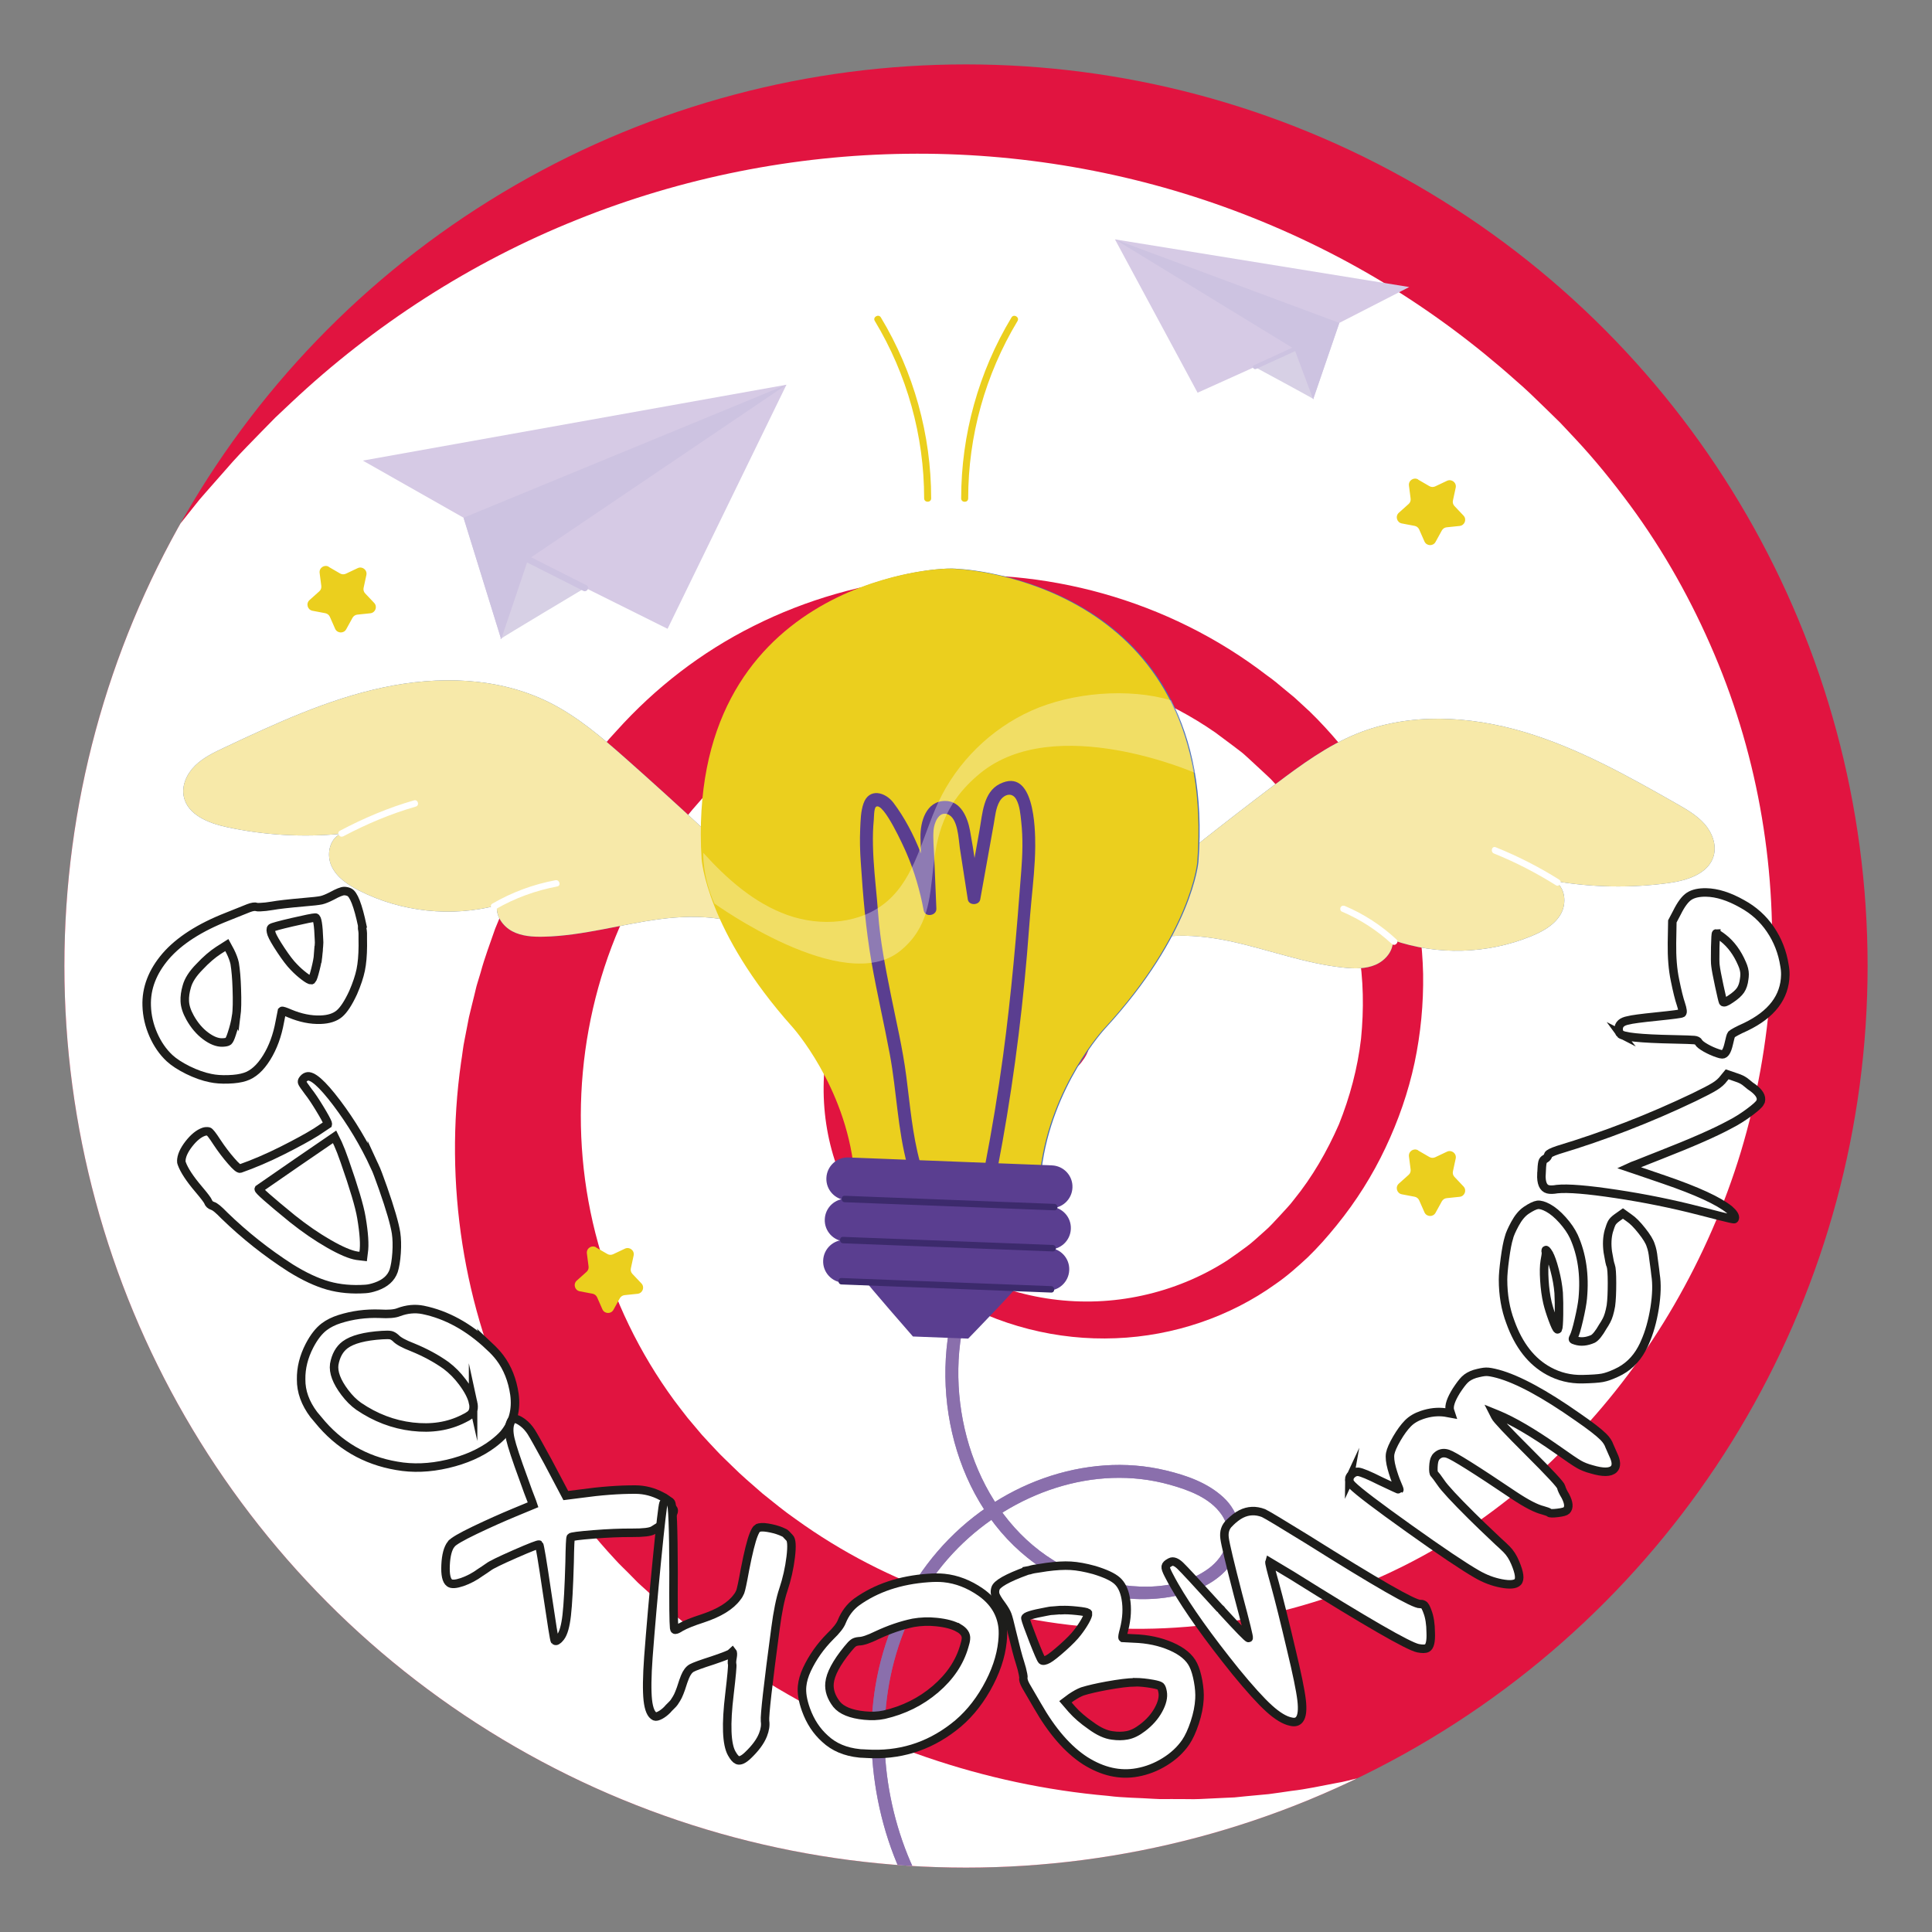 <?xml version="1.0" encoding="UTF-8"?> <svg xmlns="http://www.w3.org/2000/svg" xmlns:xlink="http://www.w3.org/1999/xlink" viewBox="0 0 300 300"><rect x="0" y="0" width="300" height="300" fill="#808080" stroke="none"/><defs><style> .cls-1 { fill: #f4a585; } .cls-1, .cls-2, .cls-3, .cls-4, .cls-5, .cls-6, .cls-7, .cls-8, .cls-9, .cls-10, .cls-11, .cls-12, .cls-13, .cls-14, .cls-15 { stroke-width: 0px; } .cls-2 { fill: #d7d0e5; } .cls-3 { fill: #cdc3e1; } .cls-4 { fill: #3c2a6c; } .cls-16 { clip-path: url(#clippath-2); } .cls-5 { fill: #d6cae5; } .cls-17 { isolation: isolate; } .cls-6, .cls-18 { fill: none; } .cls-7 { fill: #e11440; } .cls-19 { opacity: .8; } .cls-20 { clip-path: url(#clippath-1); } .cls-8 { fill: #ebcf1e; } .cls-9, .cls-10, .cls-21 { fill: #fff; } .cls-22 { opacity: .32; } .cls-10 { mix-blend-mode: soft-light; } .cls-23 { clip-path: url(#clippath); } .cls-11 { fill: #4b6fb5; } .cls-12 { fill: #f7e9a9; } .cls-24 { mix-blend-mode: color-dodge; } .cls-25 { clip-path: url(#clippath-3); } .cls-13 { fill: #5a3e90; } .cls-14 { fill: #ea567b; } .cls-18 { stroke: #221f1f; stroke-linecap: round; stroke-linejoin: round; stroke-width: .69px; } .cls-21 { stroke: #1d1d1b; stroke-miterlimit: 10; stroke-width: 1.32px; } .cls-15 { fill: #8a6fac; } </style><clipPath id="clippath"><circle class="cls-6" cx="-170" cy="470" r="140"></circle></clipPath><clipPath id="clippath-1"><rect class="cls-6" x="-160" y="319.56" width="228.32" height="222.25"></rect></clipPath><clipPath id="clippath-2"><circle class="cls-6" cx="-170" cy="150" r="140"></circle></clipPath><clipPath id="clippath-3"><circle class="cls-6" cx="150" cy="150" r="140"></circle></clipPath></defs><g class="cls-17"><g id="_Слой_1" data-name="Слой 1"><g class="cls-23"><g class="cls-20"><g><path class="cls-1" d="M84,316.99l-21.82,10.43c-2.61,1.25-5.15,2.56-7.59,3.83-6.59,3.42-12.8,6.64-20.21,8.55l-.12.03c-19.53,5.04-27.62,7.13-47.89,6.8-4.62-.08-8.62-.43-12.24-1.1-1.62-.3-3.24-.67-4.82-1.03-1.54-.35-3.13-.72-4.71-1.01-3.77-.7-7.56-1.01-12.08-1.26-4.79-.27-9.58-.28-14.22-.28-4.82,0-9.81-.01-14.79-.32-3.16-.19-7.71,1.45-9.93,3.6-2.6,2.51-4.36,5.76-6.05,8.9l-18.28,33.88c-2.56,4.74-5.2,9.64-7.13,14.76-2.25,5.96-3.56,12.13-4.83,19.56-2.65,15.5-4.31,30.73-6.05,47.6-.2,1.92,1.22,3.66,3.16,3.88,3.66.41,7.1-.31,9.96-2.07,5.33-3.29,7.99-8.12,8.14-14.76-.36.03-.71.05-1.06.05-2.94,0-5.63-.9-7.52-2.55-2.75-2.4-4.02-6.66-3.23-10.86.61-3.27,2.3-6.53,5.3-10.26,4.86-6.04,10.97-10.91,17.27-15.42,0-.08,0-.15.04-.22.86-1.39,1.55-2.88,2.08-4.43-.29-.16-.56-.32-.83-.47-.73-.42-1.42-.82-2.26-1.15-.18-.07-.26-.27-.19-.45.07-.18.27-.26.45-.19.89.35,1.6.76,2.35,1.19.25.15.52.3.79.45.05-.04.12-.06.18-.06,3.46-4.81,6.6-9.91,9.31-15.17.91-1.76,1.73-3.5,1.8-5.37.08-2.12-.86-4.2-1.69-6.04l-5.65-12.52c-.08-.17,0-.38.17-.46.17-.08.38,0,.46.17l5.65,12.52c.4.88.81,1.81,1.14,2.79.31.49.55,1.15.81,1.85.41,1.12.88,2.4,1.61,2.74.57.27,1.28.23,1.89.15,2.71-.35,5.3-1.49,7.71-2.63,3.05-1.43,6.1-2.98,9.06-4.6.2-.4.41-.8.6-1.2-7.65-7.86-12.87-18.14-14.69-28.96-.03-.19.09-.37.28-.4.19-.03.37.09.4.28,1.82,10.76,7.03,20.98,14.67,28.76.1.1.13.25.07.38-.22.48-.46.94-.69,1.41,0,.07-.04.14-.1.2-5.22,10.14-14.79,17.81-24.43,24.6-1.49,1.05-2.99,2.08-4.49,3.12-8.29,5.73-16.87,11.65-23.23,19.55-2.93,3.64-4.57,6.8-5.16,9.96-.75,3.96.43,7.97,3.01,10.21,2.06,1.79,5.14,2.64,8.45,2.31,3.16-.31,6.16-1.56,8.73-2.7,9.07-4.05,16.2-8.61,21.8-13.94,1.41-1.34,2.76-2.77,4.08-4.16,1.08-1.14,2.18-2.3,3.32-3.43,0,0,0,0,0,0,.43-.43.87-.85,1.31-1.26,7.28-6.73,14.9-11.52,26.31-16.54,6.28-2.77,9.27-11.37,10.03-13.94.05-.18.24-.29.43-.23.18.05.29.25.23.43-.79,2.64-3.86,11.49-10.42,14.37-3.04,1.34-5.79,2.65-8.35,4,1.73,1.18,3.32,2.56,4.71,4.13,4.97-.85,9.67-3.33,13.47-6.87,0-.16.13-.3.29-.32.01,0,.03,0,.04,0,3.66-3.52,6.46-8.03,7.8-13,.05-.18.24-.29.42-.24.18.05.29.24.24.42-1.29,4.8-3.9,9.17-7.33,12.68,5.23-.67,10.82-1.47,16.64-2.5.03-.17.19-.3.37-.28.26.03.52.05.77.07,16.2-2.94,33.98-7.69,49.99-16.3,4.31-2.32,8.55-4.94,12.66-7.48,1.95-1.21,3.97-2.46,5.97-3.66,12.62-7.57,25.99-14.09,39.74-19.37.18-.07.38.02.45.2.07.18-.02.38-.2.44-13.71,5.26-27.04,11.76-39.63,19.32-2,1.2-4.02,2.45-5.97,3.65-4.11,2.54-8.36,5.17-12.69,7.5-15.31,8.23-32.21,12.94-47.81,15.93,15.69,1.41,30.77,1.75,43.74-4.93,2.92-1.5,5.71-3.37,8.4-5.18,1.63-1.09,3.32-2.22,5.02-3.27,17.03-10.42,35.24-14.14,53.94-17.32,11.1-1.89,55.7-15.71,63.07-18.22l-14.38-82.5c-20.96,13.66-43.86,24.61-66.02,35.2ZM-98.64,447.21c-.34,1.27-1.34,2.25-2.24,3.06-1.44,1.3-2.97,2.53-4.54,3.66-.58.42-1.15.81-1.83.99-.31.08-.63.11-.94.11-.47,0-.9-.07-1.24-.14-4.01-.83-8.18-4.4-8.22-8.93-.03-3.89,6.22-7.44,9.92-8.93.81-.33,1.68-.62,2.57-.54,1.28.11,2.47.93,3.65,2.5,1.08,1.44,1.92,3.02,2.51,4.72.34.97.69,2.25.35,3.5Z"></path><path class="cls-18" d="M-107.16,456.63c-.08,8.4-4.14,12.84-8.32,15.42-3.06,1.89-6.64,2.51-10.18,2.12-2.13-.24-3.68-2.12-3.47-4.25,1.64-15.92,3.35-31.85,6.05-47.62,1.14-6.65,2.46-13.31,4.85-19.63,1.94-5.13,4.55-9.97,7.15-14.8,6.09-11.29,12.19-22.59,18.28-33.88,1.73-3.2,3.49-6.45,6.11-8.98,2.34-2.25,6.95-3.89,10.19-3.69,9.76.6,19.22.04,29.01.6,4.06.23,8.12.53,12.12,1.27,3.19.59,6.33,1.45,9.52,2.04,4.02.73,8.1,1.02,12.18,1.09,20.27.33,28.29-1.75,47.92-6.82,10.18-2.63,18.26-7.83,27.75-12.36,7.27-3.48,14.55-6.96,21.82-10.43,22.66-10.83,45.4-21.71,66.42-35.46l14.52,83.31c-5.77,2-51.95,16.38-63.4,18.32-19.38,3.3-37.07,7.03-53.82,17.28-4.52,2.76-8.73,6.03-13.44,8.46-14.26,7.35-31.24,6.21-47.21,4.66"></path></g></g></g><g class="cls-16"><path class="cls-14" d="M29.31,261.65c-19.77,23.28-45.08,42.03-73.12,53.53-6.97,2.97-14.16,5.34-21.39,7.48-1.82.49-3.65.95-5.47,1.42-1.83.46-3.64.95-5.49,1.31-3.69.76-7.36,1.56-11.08,2.08-1.86.28-3.71.59-5.57.83l-5.59.61-2.79.29-2.8.18-5.6.32c-1.87.1-3.74.08-5.61.11-1.87,0-3.74.08-5.6,0-3.73-.15-7.47-.19-11.18-.57-14.87-1.2-29.59-4.03-43.69-8.71-14.1-4.64-27.65-10.89-40.18-18.65-6.22-3.94-12.29-8.1-17.98-12.7l-4.26-3.45c-1.43-1.22-2.88-2.53-4.3-3.79-.71-.64-1.43-1.27-2.13-1.93l-2.06-2.02c-1.36-1.36-2.76-2.67-4.06-4.08-5.3-5.56-10.15-11.54-14.6-17.78-4.4-6.28-8.3-12.89-11.76-19.69-3.41-6.83-6.26-13.91-8.65-21.11-2.38-7.21-4.12-14.6-5.41-22.03l-.86-5.59-.61-5.62c-.23-1.87-.29-3.75-.42-5.63-.12-1.88-.22-3.75-.22-5.63-.2-7.51.27-15.03,1.21-22.45.26-1.85.46-3.72.8-5.56l1.01-5.52c.37-1.83.82-3.65,1.24-5.47.22-.91.41-1.82.67-2.72l.76-2.7c.97-3.61,2.21-7.13,3.42-10.66,1.36-3.47,2.66-6.97,4.25-10.33,1.48-3.41,3.23-6.7,4.94-9.99.91-1.62,1.85-3.22,2.78-4.82.91-1.61,1.92-3.16,2.93-4.71l1.52-2.32.76-1.16.81-1.13,3.25-4.48c1.1-1.48,2.28-2.89,3.43-4.32l1.73-2.14,1.91-2.17c10.2-11.58,22.59-21.32,36.27-28.33,13.66-7.05,28.53-11.46,43.6-13.06,15.07-1.61,30.36-.42,44.88,3.49,7.26,1.95,14.33,4.57,21.07,7.82,6.74,3.26,13.14,7.14,19.11,11.54,1.52,1.07,2.95,2.24,4.39,3.4l2.15,1.75,2.18,1.93c2.91,2.57,5.64,5.37,8.24,8.26,5.19,5.8,9.63,12.26,13.3,19.08,7.37,13.64,11.33,28.89,11.81,44.11.21,7.62-.44,15.24-1.93,22.67-1.51,7.43-3.91,14.67-7.07,21.52-3.15,6.85-7.11,13.31-11.73,19.16-2.24,2.87-4.9,5.91-7.69,8.64-2.84,2.72-5.8,5.31-8.99,7.59-12.7,9.27-27.99,14.58-43.36,15.32-15.37.8-30.87-2.99-43.97-10.7-1.66-.93-3.22-2-4.8-3.03-1.53-1.11-3.09-2.18-4.53-3.38-.74-.61-1.45-1.14-2.2-1.81-.74-.66-1.49-1.31-2.22-1.98l-2.12-2.09c-.69-.72-1.36-1.45-2.03-2.19-5.28-5.95-9.45-12.84-12.25-20.2-5.64-14.71-5.61-31.23-.15-45.71,1.35-3.62,3.04-7.1,5.02-10.39,1-1.64,2.04-3.25,3.18-4.78.55-.78,1.14-1.53,1.74-2.27l.9-1.11c.3-.37.67-.74,1-1.11,5.33-6.03,12.07-10.85,19.44-13.92,14.75-6.23,32.04-5.15,45.66,2.54l2.49,1.52,1.24.77c.41.26.78.57,1.18.85l2.31,1.76c.38.31.76.56,1.14.92l1.13,1.04c3.07,2.71,5.63,5.99,7.79,9.45.51.88,1.02,1.77,1.51,2.66.46.91.86,1.85,1.28,2.78.2.47.42.93.6,1.4l.5,1.44c.31.97.68,1.91.91,2.9,1.07,3.91,1.49,7.95,1.47,11.96-.09,4.02-.77,7.99-1.89,11.83-1.25,3.8-2.93,7.44-5.12,10.74-.51.85-1.16,1.6-1.74,2.39-.61.78-1.16,1.56-1.91,2.33-.72.76-1.4,1.56-2.18,2.25-.78.7-1.57,1.4-2.38,2.06-3.3,2.59-7.06,4.55-11,5.81-7.89,2.53-16.56,2.18-24.1-.97-.93-.41-1.85-.86-2.76-1.31-.91-.45-1.75-1.02-2.62-1.54-.88-.51-1.65-1.16-2.46-1.76-.4-.31-.8-.6-1.19-.94l-1.19-1.09c-3.12-2.95-5.6-6.6-7.14-10.58-3.07-7.95-2.46-17.13,1.71-24.41l.81-1.33c.27-.45.55-.88.87-1.29.64-.83,1.19-1.64,1.99-2.46,1.46-1.66,3.23-3.06,5.09-4.25,1.88-1.18,3.93-2.04,6.03-2.68,2.12-.57,4.29-.91,6.47-.91,4.34,0,8.7,1.17,12.36,3.46.94.54,1.78,1.2,2.62,1.85.84.71,1.72,1.51,2.46,2.38,1.52,1.73,2.73,3.73,3.57,5.86,1.66,4.27,1.77,9.04.37,13.32-.69,2.15-1.78,4.16-3.15,5.9-.31.44-.72.89-1.13,1.33-.4.45-.86.85-1.31,1.24-.91.79-1.93,1.46-2.98,2.03-4.25,2.28-9.4,2.54-13.8.81-.55-.2-1.08-.48-1.61-.73-.52-.27-1.02-.59-1.51-.9-.48-.33-.94-.69-1.4-1.05-.47-.43-.96-.84-1.37-1.32-.88-.92-1.58-2.01-2.18-3.13-.56-1.14-1-2.34-1.24-3.57-.49-2.46-.35-5.05.5-7.4.86-2.37,2.17-4.41,4.39-6.17,2.16-1.67,4.87-2.52,7.54-2.47,2.67.03,5.32,1.06,7.34,2.73l-6.6,8.26c-.27-.12-.5-.15-.74-.09-.24.07-.44.18-.54.35-.04.08-.37.59-.4.97-.09.4-.03.83.1,1.2.07.19.17.35.27.51.13.13.23.29.39.38.05.07.16.09.22.16.13.06.26.14.38.22.14.05.26.12.39.17.14.03.26.1.4.12,1.06.27,2.24.06,3.05-.54.2-.16.39-.31.55-.5.08-.1.17-.17.23-.29.07-.1.15-.19.24-.36.37-.58.63-1.2.76-1.85.27-1.28.08-2.65-.5-3.76-.3-.55-.68-1.03-1.12-1.43-.21-.22-.46-.37-.74-.57-.34-.19-.65-.43-1-.57-1.35-.69-2.87-.91-4.33-.78-.73.07-1.44.28-2.11.51-.65.3-1.28.62-1.83,1.05-.53.45-1.05.9-1.44,1.49-.22.23-.43.67-.66,1-.13.17-.22.36-.3.55l-.28.56c-1.39,2.99-1.2,6.54.17,9.33.7,1.39,1.7,2.57,2.9,3.51.15.12.3.23.45.35.17.12.38.23.57.35.39.22.73.52,1.15.68.41.18.78.42,1.19.57.42.14.82.31,1.23.46,3.33,1.05,6.98.83,10.07-.48,1.54-.65,2.95-1.55,4.13-2.67.28-.3.55-.6.84-.89.29-.28.5-.65.76-.96.26-.28.5-.73.75-1.12.23-.41.55-.77.73-1.2.9-1.63,1.49-3.39,1.94-5.15.33-1.8.5-3.61.39-5.42-.18-1.8-.49-3.57-1.12-5.24-.12-.43-.36-.81-.51-1.22l-.25-.61c-.09-.2-.22-.38-.32-.57-.22-.38-.41-.77-.64-1.14-.26-.35-.51-.7-.75-1.06-1.06-1.36-2.2-2.66-3.62-3.66l-.5-.4c-.16-.14-.41-.26-.6-.39l-1.23-.79c-.21-.13-.39-.29-.62-.39l-.65-.32-1.28-.66c-3.48-1.63-7.31-2.29-11.05-2.2-3.75.11-7.46,1-10.67,2.75-3.22,1.71-5.98,4.08-8.12,6.96-.14.18-.28.32-.42.54l-.42.63c-.29.41-.57.83-.81,1.27-.53.85-1,1.73-1.45,2.61-.89,1.77-1.59,3.62-2.12,5.5-2.14,7.53-1.4,15.75,1.91,22.54,1.64,3.4,3.87,6.43,6.54,8.97l1.02.93,1.07.88,1.11.83c.36.28.84.57,1.25.86.83.61,1.74,1.09,2.6,1.64.91.46,1.77,1,2.7,1.4,7.29,3.52,15.48,4.77,23.3,3.71,7.83-1.04,15.16-4.37,20.87-9.34,1.45-1.22,2.75-2.61,4.01-4.01,1.24-1.46,2.31-2.9,3.51-4.71,2.32-3.47,4.19-7.18,5.58-11.03,1.4-3.85,2.38-7.82,2.85-11.85.46-4.03.47-8.09.03-12.08-.93-7.98-3.64-15.66-7.92-22.17-2.13-3.26-4.57-6.28-7.39-8.92-1.41-1.31-2.85-2.59-4.42-3.73l-1.15-.87-1.32-.89c-.88-.6-1.74-1.21-2.66-1.74-14.29-8.99-31.59-11.94-47.56-8.87-7.98,1.52-15.57,4.51-22.28,8.7-6.73,4.18-12.51,9.6-17.18,15.9l-.89,1.18-.9,1.34c-.59.9-1.23,1.75-1.79,2.66l-1.66,2.73-.42.68-.37.7-.76,1.4c-.51.93-1.03,1.85-1.46,2.82l-1.37,2.86c-.79,1.96-1.67,3.87-2.32,5.87-.77,1.95-1.29,3.99-1.93,5.98-.49,2.04-1.06,4.04-1.41,6.1l-.31,1.53c-.11.51-.16,1.03-.24,1.54-.14,1.03-.33,2.05-.45,3.09l-.31,3.1c-.13,1.03-.11,2.08-.19,3.11-.8,16.58,3.48,33.16,11.83,46.84,2.12,3.4,4.42,6.67,6.95,9.72,2.59,3.01,5.31,5.89,8.28,8.52.72.67,1.52,1.27,2.27,1.92l1.13.96c.39.31.8.59,1.19.89l2.39,1.8,2.69,1.82c3.56,2.46,7.31,4.56,11.07,6.58,15.22,7.75,32.01,11.8,48.73,11.7,2.08.08,4.17-.13,6.25-.18,1.04-.02,2.08-.19,3.11-.26,1.04-.11,2.07-.15,3.1-.3l3.08-.44,1.54-.21,1.53-.3,3.05-.57c1.01-.22,2.01-.49,3.02-.72,2.02-.42,3.99-1.07,5.96-1.62,1-.25,1.96-.63,2.93-.96l2.91-1c3.81-1.52,7.59-3.06,11.17-4.98.9-.48,1.82-.9,2.7-1.41l2.62-1.53,1.32-.75,1.27-.83,2.54-1.64c.84-.55,1.63-1.18,2.46-1.76.81-.6,1.66-1.13,2.43-1.78l2.35-1.88,1.18-.93,1.12-1.01c6.04-5.27,11.43-11.2,16.11-17.7l73.43,58.64Z"></path></g><g class="cls-25"><circle class="cls-7" cx="150" cy="150" r="140"></circle><path class="cls-10" d="M349.77,313.85c-25.06,24.45-55.94,43.13-89.17,53.26-8.27,2.65-16.73,4.58-25.21,6.24-2.13.37-4.26.7-6.4,1.03-2.13.32-4.26.7-6.41.9-4.29.47-8.56.99-12.87,1.19-2.15.12-4.29.28-6.44.35l-6.45.09-3.22.03-3.22-.09-6.43-.23c-2.14-.09-4.28-.31-6.41-.47-2.13-.2-4.27-.31-6.39-.61-4.25-.57-8.5-1.02-12.7-1.85-16.84-2.96-33.34-7.76-48.93-14.62-15.6-6.81-30.38-15.39-43.85-25.58-6.67-5.17-13.16-10.56-19.15-16.42l-4.49-4.39c-1.5-1.54-3.01-3.19-4.5-4.79-.74-.81-1.5-1.61-2.23-2.43l-2.13-2.52c-1.41-1.7-2.86-3.34-4.2-5.09-5.46-6.91-10.34-14.26-14.76-21.85-4.35-7.64-8.09-15.59-11.31-23.73-3.17-8.16-5.66-16.54-7.61-25.01-1.94-8.48-3.13-17.1-3.82-25.72l-.39-6.47-.09-6.48c-.06-2.16.07-4.31.13-6.47.07-2.15.15-4.31.35-6.45.57-8.59,1.92-17.12,3.78-25.49.5-2.09.92-4.19,1.51-6.26l1.75-6.19c.62-2.05,1.33-4.08,2.01-6.11.35-1.01.67-2.03,1.05-3.03l1.16-3c1.49-4.01,3.28-7.9,5.04-11.79,1.92-3.82,3.78-7.66,5.96-11.33,2.06-3.74,4.41-7.3,6.71-10.87,1.21-1.75,2.45-3.47,3.69-5.2,1.21-1.75,2.53-3.41,3.85-5.06l1.98-2.49.99-1.24,1.04-1.2,4.19-4.76c1.41-1.57,2.91-3.05,4.37-4.57l2.21-2.25,2.41-2.27c12.88-12.13,28.06-21.9,44.42-28.44,16.34-6.58,33.78-10.02,51.15-10.24,17.37-.23,34.69,2.77,50.84,8.79,8.07,3.01,15.86,6.75,23.2,11.18,7.34,4.44,14.23,9.56,20.57,15.22,1.62,1.38,3.13,2.87,4.65,4.35l2.27,2.22,2.29,2.44c3.05,3.25,5.86,6.73,8.51,10.31,5.3,7.18,9.67,15.02,13.13,23.19,6.95,16.35,9.84,34.18,8.75,51.6-.57,8.72-2.13,17.34-4.63,25.67-2.52,8.32-6.04,16.32-10.37,23.8-4.33,7.48-9.54,14.42-15.44,20.61-2.86,3.03-6.22,6.22-9.7,9.04-3.53,2.8-7.19,5.44-11.08,7.7-15.48,9.22-33.5,13.64-51.12,12.83-17.62-.74-34.91-6.72-49.03-16.92-1.79-1.23-3.46-2.63-5.16-3.98-1.63-1.43-3.29-2.82-4.81-4.35-.78-.77-1.54-1.46-2.32-2.3-.78-.83-1.56-1.66-2.32-2.5l-2.2-2.61c-.71-.89-1.39-1.81-2.08-2.71-5.39-7.35-9.41-15.67-11.81-24.36-4.86-17.4-3.06-36.24,4.72-52.17,1.93-3.98,4.22-7.78,6.84-11.32,1.32-1.76,2.68-3.48,4.14-5.11.71-.83,1.46-1.62,2.23-2.4l1.14-1.17c.38-.39.84-.78,1.26-1.16,6.73-6.31,14.93-11.09,23.67-13.81,17.49-5.53,37.11-2.44,51.84,7.79l2.68,2,1.33,1.01c.44.34.83.73,1.25,1.1l2.44,2.26c.4.39.81.73,1.2,1.17l1.18,1.31c3.21,3.43,5.79,7.44,7.87,11.62.49,1.06.97,2.13,1.44,3.2.42,1.09.78,2.2,1.16,3.3.18.55.38,1.1.53,1.66l.41,1.7c.25,1.14.57,2.26.73,3.41.8,4.58.85,9.23.4,13.8-.53,4.58-1.73,9.04-3.43,13.29-1.84,4.2-4.13,8.18-7,11.71-.67.91-1.49,1.7-2.24,2.55-.78.83-1.49,1.65-2.43,2.45-.91.79-1.76,1.63-2.73,2.33-.97.71-1.94,1.42-2.93,2.09-4.04,2.6-8.54,4.44-13.18,5.45-9.27,2.05-19.13.71-27.39-3.69-1.02-.57-2.01-1.18-3.01-1.79-.99-.61-1.89-1.35-2.82-2.04-.95-.67-1.76-1.5-2.62-2.27-.42-.4-.84-.77-1.26-1.2l-1.24-1.37c-3.25-3.7-5.68-8.13-7.01-12.84-2.66-9.4-.98-19.81,4.56-27.67l1.07-1.44c.35-.48.72-.95,1.13-1.38.82-.88,1.53-1.74,2.54-2.6,1.85-1.74,4.01-3.14,6.26-4.3,2.27-1.14,4.7-1.91,7.16-2.41,2.48-.42,4.99-.58,7.48-.35,4.96.46,9.8,2.27,13.73,5.27,1.01.71,1.9,1.56,2.79,2.39.89.9,1.81,1.9,2.55,2.98,1.55,2.14,2.72,4.55,3.45,7.07,1.44,5.05,1.06,10.5-1,15.24-1.01,2.38-2.48,4.55-4.23,6.39-.41.46-.91.93-1.44,1.39-.5.47-1.07.88-1.63,1.28-1.13.8-2.36,1.46-3.62,2-5.1,2.15-11,1.89-15.83-.56-.61-.29-1.18-.66-1.76-1.01-.57-.36-1.1-.78-1.63-1.19-.51-.43-1-.89-1.48-1.34-.49-.54-1-1.06-1.43-1.66-.9-1.15-1.59-2.46-2.15-3.8-.52-1.36-.89-2.77-1.04-4.21-.3-2.86.15-5.8,1.36-8.39,1.23-2.62,2.95-4.8,5.67-6.57,2.64-1.68,5.83-2.36,8.87-2.01,3.05.33,5.96,1.78,8.08,3.9l-8.41,8.72c-.29-.16-.55-.23-.84-.19-.28.05-.52.16-.65.34-.06.08-.48.63-.57,1.07-.15.45-.12.95-.01,1.38.06.22.16.42.25.61.14.17.23.35.4.48.05.09.18.12.24.21.15.09.28.19.41.29.15.07.28.17.42.23.16.05.28.15.44.18,1.18.42,2.55.31,3.54-.29.24-.16.48-.31.69-.51.1-.1.22-.18.3-.31.09-.1.19-.2.31-.39.49-.62.85-1.3,1.06-2.03.44-1.43.38-3.01-.16-4.34-.28-.66-.66-1.25-1.13-1.76-.22-.28-.48-.47-.78-.73-.37-.25-.69-.56-1.08-.75-1.47-.93-3.18-1.34-4.86-1.35-.84,0-1.67.16-2.47.35-.78.27-1.53.57-2.2,1-.65.46-1.29.91-1.8,1.54-.27.23-.56.71-.86,1.07-.16.18-.29.38-.4.59l-.38.6c-1.9,3.26-2.07,7.33-.81,10.66.65,1.67,1.67,3.12,2.94,4.31.16.15.32.3.47.45.18.15.41.31.61.46.42.3.78.67,1.24.9.45.25.84.57,1.3.78.46.21.9.44,1.35.66,3.68,1.55,7.88,1.69,11.54.53,1.83-.58,3.53-1.46,5-2.61.36-.31.7-.63,1.06-.92.36-.29.64-.69.97-1.01.33-.29.65-.78.98-1.19.31-.44.71-.82.97-1.29,1.2-1.77,2.06-3.7,2.77-5.66.57-2.02.96-4.07,1.02-6.14-.02-2.07-.18-4.13-.71-6.09-.09-.5-.32-.96-.46-1.45l-.22-.72c-.08-.24-.21-.46-.31-.69-.21-.45-.39-.92-.6-1.37-.26-.43-.51-.86-.74-1.29-1.07-1.67-2.22-3.27-3.74-4.56l-.53-.51c-.16-.17-.44-.34-.65-.51l-1.32-1.03c-.22-.17-.42-.37-.66-.51l-.71-.43-1.4-.89c-3.8-2.23-8.09-3.4-12.38-3.7-4.29-.27-8.62.35-12.47,1.99-3.86,1.6-7.26,4.02-10.01,7.07-.18.19-.36.34-.54.57l-.55.67c-.37.44-.74.89-1.07,1.36-.7.91-1.32,1.87-1.93,2.82-1.2,1.93-2.2,3.96-3.01,6.05-3.24,8.36-3.29,17.83-.24,25.92,1.51,4.05,3.72,7.75,6.5,10.94l1.07,1.17,1.12,1.12,1.18,1.07c.38.36.9.74,1.33,1.11.88.78,1.87,1.43,2.79,2.15.99.63,1.92,1.33,2.94,1.89,7.94,4.8,17.15,7.1,26.19,6.73,9.04-.35,17.77-3.36,24.82-8.42,1.79-1.23,3.42-2.68,5-4.15,1.57-1.53,2.94-3.06,4.51-5,3.02-3.72,5.55-7.75,7.55-11.99,2.01-4.24,3.55-8.67,4.52-13.21.96-4.55,1.4-9.18,1.33-13.79-.21-9.21-2.48-18.26-6.67-26.15-2.08-3.94-4.55-7.65-7.48-10.96-1.47-1.65-2.98-3.26-4.64-4.73l-1.22-1.12-1.41-1.16c-.94-.78-1.85-1.57-2.85-2.26-15.34-11.79-34.77-17.01-53.32-15.21-9.26.88-18.25,3.47-26.35,7.54-8.12,4.05-15.31,9.62-21.31,16.3l-1.14,1.25-1.17,1.43c-.77.96-1.6,1.87-2.33,2.85l-2.19,2.94-.55.73-.5.76-1.01,1.52c-.68,1.01-1.37,2-1.97,3.06l-1.86,3.11c-1.11,2.15-2.32,4.24-3.28,6.45-1.09,2.14-1.9,4.41-2.84,6.61-.78,2.27-1.64,4.5-2.26,6.81l-.52,1.71c-.18.57-.29,1.16-.44,1.74-.27,1.16-.59,2.31-.85,3.47l-.68,3.51c-.25,1.16-.35,2.36-.55,3.53-2.68,18.83.42,38.22,8.48,54.71,2.06,4.11,4.32,8.08,6.89,11.84,2.63,3.72,5.43,7.29,8.53,10.61.75.85,1.6,1.61,2.39,2.43l1.19,1.21c.41.39.85.76,1.27,1.15l2.54,2.3,2.87,2.37c3.79,3.19,7.85,5.99,11.93,8.7,16.54,10.47,35.26,16.9,54.36,18.57,2.37.31,4.78.3,7.15.46,1.19.09,2.39.01,3.58.04,1.19-.02,2.38.05,3.57-.01l3.57-.17,1.78-.08,1.77-.18,3.54-.33c1.18-.14,2.35-.34,3.52-.5,2.35-.26,4.66-.79,6.98-1.22,1.16-.18,2.3-.51,3.45-.78l3.43-.83c4.51-1.33,8.99-2.68,13.29-4.49,1.07-.45,2.17-.83,3.23-1.32l3.16-1.47,1.58-.72,1.53-.82,3.08-1.6c1.02-.54,1.99-1.17,2.99-1.74.98-.6,2.01-1.12,2.96-1.77l2.88-1.9,1.44-.94,1.39-1.03c7.45-5.36,14.25-11.55,20.28-18.47l77.51,74.78Z"></path><g><g><path class="cls-2" d="M77.68,99.25c.36-.32,13.14-7.94,13.14-7.94l-8.96-4.46-4.18,12.4Z"></path><polygon class="cls-5" points="56.34 71.52 71.98 80.39 77.82 99.25 82 86.86 103.66 97.64 122.12 59.74 56.34 71.52"></polygon><polygon class="cls-3" points="71.98 80.39 122.12 59.74 82 86.86 77.82 99.25 71.98 80.39"></polygon></g><path class="cls-3" d="M81.75,87.29c2.58,1.3,5.16,2.61,7.74,3.91l1.08.55c.58.29,1.09-.58.51-.87-2.58-1.3-5.16-2.61-7.74-3.91l-1.08-.55c-.58-.29-1.09.58-.51.87h0Z"></path></g><g class="cls-24"><g><path class="cls-2" d="M204,61.99c-.25-.2-9.13-4.99-9.13-4.99l6.22-2.8,2.91,7.79Z"></path><polygon class="cls-5" points="218.83 44.57 207.97 50.14 203.91 61.99 201 54.2 185.96 60.98 173.13 37.17 218.83 44.57"></polygon><polygon class="cls-3" points="207.97 50.14 173.13 37.17 201 54.2 203.91 61.99 207.97 50.14"></polygon></g><path class="cls-3" d="M200.84,53.91c-1.79.82-3.58,1.63-5.36,2.45l-.77.35c-.39.18-.05.76.34.58,1.79-.82,3.58-1.63,5.36-2.45l.77-.35c.39-.18.05-.76-.34-.58h0Z"></path></g><g><g><path class="cls-15" d="M147.95,203.76c-3.7,14.86,1.55,32.69,15.28,40.65,6.28,3.64,14.06,4.99,21.1,2.96,3.09-.89,6.25-2.87,7.64-5.88s.49-6.68-2-8.98-5.76-3.42-8.92-4.18-6.33-1-9.51-.78c-6.5.45-12.82,2.76-18.19,6.42-11.72,7.97-18.04,21.41-18.03,35.43.01,13.39,5.29,27.73,15.83,36.39,1.21,1,2.49,1.91,3.82,2.74,1.1.68,2.1-1.05,1.01-1.73-10.63-6.6-16.71-19.01-18.25-31.14-1.63-12.81,1.84-26.05,11.08-35.34,8.41-8.45,21.05-13.06,32.8-9.78,2.91.81,6.24,2.02,8.04,4.6,2.1,2.99.7,6.48-2.03,8.46-5.28,3.83-13.29,3.21-19.09,1.09-14-5.11-20.83-20.69-19.58-34.85.17-1.88.49-3.73.95-5.55.31-1.25-1.62-1.78-1.93-.53h0Z"></path><g class="cls-19"><path class="cls-15" d="M147.95,203.76c-3.7,14.86,1.55,32.69,15.28,40.65,6.28,3.64,14.06,4.99,21.1,2.96,3.09-.89,6.25-2.87,7.64-5.88s.49-6.68-2-8.98-5.76-3.42-8.92-4.18-6.33-1-9.51-.78c-6.5.45-12.82,2.76-18.19,6.42-11.72,7.97-18.04,21.41-18.03,35.43.01,13.39,5.29,27.73,15.83,36.39,1.21,1,2.49,1.91,3.82,2.74,1.1.68,2.1-1.05,1.01-1.73-10.63-6.6-16.71-19.01-18.25-31.14-1.63-12.81,1.84-26.05,11.08-35.34,8.41-8.45,21.05-13.06,32.8-9.78,2.91.81,6.24,2.02,8.04,4.6,2.1,2.99.7,6.48-2.03,8.46-5.28,3.83-13.29,3.21-19.09,1.09-14-5.11-20.83-20.69-19.58-34.85.17-1.88.49-3.73.95-5.55.31-1.25-1.62-1.78-1.93-.53h0Z"></path></g></g><g><g><path class="cls-11" d="M97.22,117.83c-3.73-3.3-7.56-6.6-12.03-8.81-7.87-3.9-17.16-4.1-25.75-2.26-8.59,1.83-16.63,5.57-24.58,9.31-1.62.76-3.27,1.55-4.55,2.8-1.28,1.25-2.14,3.08-1.77,4.84.59,2.82,3.83,4.11,6.65,4.72,5.8,1.26,11.8,1.61,17.71,1.05-1.78.8-2.24,3.3-1.4,5.06.84,1.76,2.58,2.9,4.32,3.78,6.53,3.3,14.28,4.12,21.36,2.27-.23,1.64.9,3.24,2.37,4.02,1.46.77,3.19.88,4.84.84,6.11-.13,12.05-1.94,18.1-2.73,6.06-.79,12.68-.42,17.56,3.25l.32-6.64c-7.54-7.35-15.27-14.52-23.15-21.5Z"></path><path class="cls-12" d="M97.22,117.83c-3.73-3.3-7.56-6.6-12.03-8.81-7.87-3.9-17.16-4.1-25.75-2.26-8.59,1.83-16.63,5.57-24.58,9.31-1.62.76-3.27,1.55-4.55,2.8-1.28,1.25-2.14,3.08-1.77,4.84.59,2.82,3.83,4.11,6.65,4.72,5.8,1.26,11.8,1.61,17.71,1.05-1.78.8-2.24,3.3-1.4,5.06.84,1.76,2.58,2.9,4.32,3.78,6.53,3.3,14.28,4.12,21.36,2.27-.23,1.64.9,3.24,2.37,4.02,1.46.77,3.19.88,4.84.84,6.11-.13,12.05-1.94,18.1-2.73,6.06-.79,12.68-.42,17.56,3.25l.32-6.64c-7.54-7.35-15.27-14.52-23.15-21.5Z"></path><path class="cls-9" d="M53.29,129.87c3.57-1.89,7.38-3.51,11.27-4.62.62-.18.36-1.14-.27-.97-3.97,1.13-7.87,2.79-11.51,4.72-.57.3-.06,1.17.51.86h0Z"></path><path class="cls-9" d="M76.97,141.18c2.96-1.72,6.19-2.9,9.56-3.53.63-.12.36-1.08-.27-.97-3.45.64-6.76,1.87-9.8,3.63-.56.32-.05,1.19.51.86h0Z"></path></g><g><path class="cls-11" d="M198.08,121.75c3.98-3,8.05-5.99,12.67-7.85,8.15-3.28,17.43-2.75,25.85-.26,8.42,2.5,16.15,6.84,23.78,11.18,1.56.89,3.14,1.8,4.32,3.15,1.18,1.35,1.89,3.24,1.39,4.96-.81,2.77-4.14,3.8-7,4.19-5.88.8-11.89.69-17.74-.32,1.71.94,1.97,3.46,1,5.15-.97,1.69-2.8,2.69-4.6,3.43-6.77,2.78-14.55,3-21.47.6.11,1.65-1.15,3.16-2.67,3.82-1.52.66-3.24.63-4.89.46-6.08-.61-11.86-2.87-17.84-4.13-5.98-1.26-12.61-1.4-17.76,1.88l.2-6.64c8.09-6.74,16.35-13.29,24.75-19.63Z"></path><path class="cls-12" d="M198.08,121.75c3.98-3,8.05-5.99,12.67-7.85,8.15-3.28,17.43-2.75,25.85-.26,8.42,2.5,16.15,6.84,23.78,11.18,1.56.89,3.14,1.8,4.32,3.15,1.18,1.35,1.89,3.24,1.39,4.96-.81,2.77-4.14,3.8-7,4.19-5.88.8-11.89.69-17.74-.32,1.71.94,1.97,3.46,1,5.15-.97,1.69-2.8,2.69-4.6,3.43-6.77,2.78-14.55,3-21.47.6.11,1.65-1.15,3.16-2.67,3.82-1.52.66-3.24.63-4.89.46-6.08-.61-11.86-2.87-17.84-4.13-5.98-1.26-12.61-1.4-17.76,1.88l.2-6.64c8.09-6.74,16.35-13.29,24.75-19.63Z"></path><path class="cls-9" d="M216.84,145.87c-2.34-2.17-5.04-3.93-7.98-5.18-.25-.11-.53-.07-.68.18-.13.21-.07.58.18.68,2.86,1.22,5.49,2.92,7.77,5.03.47.44,1.18-.27.71-.71h0Z"></path><path class="cls-9" d="M242.11,136.59c-3.13-1.97-6.43-3.65-9.86-5.03-.6-.24-.86.73-.27.97,3.35,1.35,6.56,3.01,9.62,4.93.55.34,1.05-.52.51-.86h0Z"></path></g><path class="cls-11" d="M148.71,88.34c-2.81-.58-42.18,2.15-39.59,45.05,0,0,.75,11.14,14.12,26.09,0,0,8.16,9.07,9.55,22.13l17,.66-1.08-93.93Z"></path><path class="cls-11" d="M148.08,88.32c2.23-.12,41.23,2.67,38.01,45.53,0,0-.91,11.13-14.5,25.88,0,0-8.29,8.95-9.87,21.98l-17.01.41,3.37-93.81Z"></path><path class="cls-8" d="M148.37,88.33c-3.73-.47-41.98,2.74-39.43,45.07,0,0,.75,11.14,14.12,26.09,0,0,8.16,9.07,9.55,22.13l11.93.46v.06s.88-.02.88-.02l4.19.16v-.26s11.93-.29,11.93-.29c1.58-13.04,9.87-21.98,9.87-21.98,13.59-14.75,14.5-25.88,14.5-25.88,3.09-41.12-32.67-45.35-37.54-45.53Z"></path><path class="cls-13" d="M142.86,180.48c-1.19-4.38-1.54-8.79-2.12-13.27s-1.56-8.51-2.41-12.76-1.66-8.35-1.97-12.6c-.21-2.82-.55-5.62-.72-8.44-.08-1.4-.12-2.81-.08-4.22.02-.62.06-1.24.12-1.86.04-.36.01-1.83.36-2.06,1.15-.78,4.33,6.29,4.72,7.2,1.23,2.85,2.1,5.85,2.67,8.9.21,1.11,2.01.85,1.97-.27-.11-2.73-.23-5.46-.34-8.19-.05-1.31-.2-2.66-.1-3.98.08-1.02.73-2.96,2.14-2.51,1.67.54,1.74,3.92,1.94,5.25.41,2.67.82,5.33,1.24,8,.15.97,1.76.94,1.93,0,.47-2.6.93-5.2,1.4-7.8.23-1.3.47-2.6.7-3.9.21-1.17.31-2.51.92-3.55s1.9-1.51,2.58-.28c.55,1,.65,2.38.77,3.48.28,2.53.2,5.09,0,7.63-.72,9.59-1.54,19.21-2.83,28.74-.77,5.68-1.7,11.33-2.79,16.96-.24,1.26,1.69,1.8,1.93.53,2.13-11,3.62-22.1,4.58-33.26.23-2.72.41-5.45.67-8.17.27-2.87.59-5.74.61-8.63s-.18-12.32-5.5-9.7c-2.58,1.28-2.7,4.7-3.15,7.18-.61,3.41-1.22,6.82-1.83,10.24h1.93c-.52-3.39-.95-6.81-1.58-10.18-.37-2.02-1.43-4.61-3.87-4.59-2.96.02-3.87,3.25-3.82,5.65.07,3.69.3,7.39.45,11.08l1.97-.27c-1.05-5.6-3.16-11.57-6.61-16.17-1.28-1.7-3.8-2.35-4.66.11-.43,1.22-.45,2.67-.51,3.95-.08,1.72-.03,3.44.09,5.16.34,5.19.78,10.41,1.67,15.53.84,4.81,1.96,9.56,2.85,14.36,1.06,5.75,1.19,11.57,2.73,17.24.34,1.24,2.27.71,1.93-.53h0Z"></path><g><path class="cls-13" d="M163.08,187.6l-31.57-1.23c-1.84-.07-3.27-1.62-3.19-3.45h0c.07-1.84,1.62-3.27,3.45-3.19l31.57,1.23c1.84.07,3.27,1.62,3.19,3.45h0c-.07,1.84-1.62,3.27-3.45,3.19Z"></path><path class="cls-13" d="M162.83,194.01l-31.57-1.23c-1.84-.07-3.27-1.62-3.19-3.45h0c.07-1.84,1.62-3.27,3.45-3.19l31.57,1.23c1.84.07,3.27,1.62,3.19,3.45h0c-.07,1.84-1.62,3.27-3.45,3.19Z"></path><path class="cls-13" d="M162.58,200.41l-31.57-1.23c-1.84-.07-3.27-1.62-3.19-3.45h0c.07-1.84,1.62-3.27,3.45-3.19l31.57,1.23c1.84.07,3.27,1.62,3.19,3.45h0c-.07,1.84-1.62,3.27-3.45,3.19Z"></path><path class="cls-13" d="M134.26,198.73c.33.6,7.5,8.8,7.5,8.8l8.58.33s8.75-8.99,8.28-9.01c-.47-.02-24.37-.13-24.37-.13Z"></path><path class="cls-4" d="M131.17,186.68c10.85.42,21.7.84,32.55,1.26.64.03.64-.98,0-1-10.85-.42-21.7-.84-32.55-1.26-.64-.03-.64.98,0,1h0Z"></path><path class="cls-4" d="M130.92,193.06c10.85.42,21.7.84,32.55,1.26.64.03.64-.98,0-1-10.85-.42-21.7-.84-32.55-1.26-.64-.03-.64.98,0,1h0Z"></path><path class="cls-4" d="M130.67,199.45c10.85.42,21.7.84,32.55,1.26.64.03.64-.98,0-1-10.85-.42-21.7-.84-32.55-1.26-.64-.03-.64.98,0,1h0Z"></path></g><g class="cls-22"><path class="cls-9" d="M181.89,108.76c-6.62-1.98-15.42-1.24-21.73,1.59-6.31,2.83-11.54,7.98-14.47,14.25-2.45,5.24-3.51,11.46-7.85,15.28-4.12,3.62-10.36,4.05-15.53,2.22-5.17-1.84-9.42-5.6-13.1-9.67,0,0-.18,3.58,1.73,7.87,0,0,20.08,14.48,28.85,7.35,8.78-7.13.74-17.98,12.39-27.56,11.66-9.58,33.34-.09,33.34-.09-.91-4.18-2.08-7.99-3.65-11.23Z"></path></g></g></g><g><path class="cls-21" d="M56.24,143.79v.39c.05.26.08.5.09.73,0,.16,0,.47,0,.92,0,.46,0,.8.01,1.02-.01,1.5-.12,2.75-.33,3.77-.21,1.01-.6,2.18-1.17,3.5-.75,1.62-1.47,2.72-2.15,3.29-.68.57-1.65.89-2.92.93-1.53.05-3.11-.27-4.76-.96-.76-.33-1.17-.46-1.23-.4l-.33,1.67c-.38,2.12-1.06,3.99-2.05,5.58-.99,1.59-2.1,2.59-3.36,2.99-.67.22-1.53.35-2.57.38-1.07.04-2-.03-2.79-.2-1.11-.22-2.28-.64-3.51-1.24-1.22-.61-2.17-1.23-2.84-1.85-1.04-.97-1.88-2.19-2.52-3.64-.64-1.46-.98-2.95-1.03-4.48-.1-2.73.89-5.3,2.95-7.71,2.09-2.41,5.27-4.46,9.54-6.13,1.96-.78,3.06-1.23,3.32-1.33.58-.22,1-.28,1.26-.19.06.03.24.04.54.03.55-.02,1.18-.09,1.89-.21.87-.16,2.51-.35,4.91-.56,1.4-.11,2.3-.22,2.72-.31.42-.1.96-.32,1.64-.67.89-.49,1.52-.74,1.88-.75.26,0,.52.05.79.17.69.3,1.37,2.05,2.04,5.24ZM36.68,157.83c.13-.98.16-2.43.09-4.35-.05-1.56-.16-2.85-.33-3.89-.12-.55-.35-1.18-.7-1.88l-.52-.96-1.29.82c-.95.62-1.93,1.46-2.94,2.54-1.07,1.08-1.73,2.11-1.99,3.09-.23.79-.34,1.54-.31,2.25.03.78.3,1.63.82,2.56.66,1.18,1.46,2.13,2.41,2.84s1.83,1.06,2.64,1.03c.45-.02.75-.08.9-.2.14-.12.32-.49.52-1.12.32-.95.55-1.87.69-2.75ZM49.42,148.22c.02-.16.04-.36.05-.59,0-.23.02-.47.05-.73.02-.26.03-.44.03-.54l-.02-.49c-.08-2.27-.27-3.4-.56-3.39-.39.01-1.57.25-3.56.71-1.98.46-3.07.76-3.26.89-.16.14-.14.46.03.97.18.48.66,1.32,1.45,2.51.79,1.19,1.45,2.05,1.99,2.59.51.54,1.04,1.01,1.59,1.43.55.42.92.63,1.12.62l.1-.05c.13-.13.31-.68.55-1.63.24-.95.39-1.72.43-2.31Z"></path><path class="cls-21" d="M58.19,181.11c.26.56.69,1.69,1.28,3.37,1.14,3.25,1.81,5.58,2.03,6.98.13.88.16,1.91.08,3.1-.08,1.18-.24,2.1-.45,2.77-.4,1.14-1.31,1.96-2.76,2.46-.58.2-1.12.33-1.63.36-2.08.14-4.01-.03-5.79-.53-1.77-.5-3.72-1.41-5.84-2.73-3.68-2.36-7.12-5.08-10.29-8.16-.87-.9-1.47-1.4-1.81-1.48-.35-.12-.58-.33-.69-.64-.09-.24-.57-.88-1.45-1.92-1.4-1.64-2.28-2.99-2.65-4.03-.06-.15-.08-.27-.07-.34,0-.79.39-1.68,1.16-2.68.77-.99,1.54-1.62,2.31-1.89.21-.08.47-.1.75-.06.19.04.62.59,1.31,1.66.72,1.09,1.46,2.06,2.21,2.92.74.86,1.21,1.25,1.4,1.19,2.08-.73,4.26-1.66,6.53-2.8,2.27-1.14,4.02-2.1,5.27-2.88l1.8-1.2s.02-.09,0-.15c-.13-.37-.54-1.13-1.24-2.28-.7-1.15-1.29-2.04-1.78-2.65-.59-.79-.9-1.25-.94-1.37-.06-.15-.04-.3.05-.43.18-.27.39-.45.64-.53.83-.29,2.38,1.07,4.66,4.08,2.27,3.01,4.25,6.3,5.91,9.88ZM56.11,189.02c-.28-1.69-1.15-4.61-2.6-8.75-.37-1.07-.72-1.97-1.04-2.68l-.52-1.06-5.87,4.02-5.9,4.08c-.08.17,1.66,1.71,5.23,4.62,1.92,1.53,3.81,2.83,5.68,3.9,1.87,1.07,3.31,1.68,4.33,1.84l.97.12.08-.65c.18-1.16.06-2.98-.36-5.45Z"></path><path class="cls-21" d="M75.96,209.02c.67.63,1.23,1.23,1.66,1.8,1.19,1.58,1.94,3.48,2.26,5.68.33,2.44-.24,4.5-1.68,6.2-.42.47-.98.97-1.68,1.5-1.89,1.42-4.24,2.46-7.02,3.11-2.78.65-5.42.75-7.91.3-4.94-.84-9-3.22-12.17-7.13-.08-.1-.2-.25-.36-.43-.16-.18-.27-.32-.33-.39-1.33-1.77-1.99-3.59-1.97-5.47-.03-1.77.41-3.52,1.3-5.24.7-1.34,1.47-2.32,2.3-2.94.65-.49,1.45-.89,2.4-1.19,1.97-.62,4.04-.9,6.21-.82,1.36.08,2.33,0,2.92-.24,1.3-.49,2.57-.61,3.81-.36,3.65.75,7.07,2.63,10.27,5.64ZM73.46,217.78c-.21-.94-.77-2-1.67-3.2-.74-.99-1.58-1.84-2.52-2.55-1.5-1.07-3.24-2.02-5.23-2.83-1.32-.51-2.18-.98-2.58-1.41-.27-.25-.53-.4-.77-.46-.25-.06-.7-.06-1.35-.02-2.71.17-4.63.68-5.75,1.51-.88.66-1.45,1.67-1.69,3.03-.17,1.23.37,2.69,1.64,4.37.66.88,1.38,1.6,2.16,2.15,2.58,1.76,5.36,2.82,8.32,3.17,2.97.35,5.61-.06,7.94-1.24.45-.21.79-.41,1.02-.59.52-.39.68-1.04.48-1.95Z"></path><path class="cls-21" d="M70.07,239.76c.31-.42,1.54-1.13,3.66-2.15,2.13-1.02,4.17-1.93,6.12-2.74l2.92-1.21-.17-.5c-.14-.35-.35-.88-.61-1.59-.26-.71-.49-1.33-.68-1.89-1.12-3.04-1.81-5.12-2.06-6.22-.25-1.1-.24-1.96.02-2.58.03-.1.1-.21.19-.34.29-.39.87-.26,1.73.38.49.37.92.85,1.3,1.43.37.59,1.23,2.12,2.58,4.6l2.79,5.28,2.29-.29c3.09-.43,5.94-.65,8.54-.64,1.42.01,2.78.36,4.08,1.06.24.1.54.28.88.54.34.25.51.49.51.69.03.23.14.45.34.68.21.2.15.56-.2,1.07l-.15.19c-.43.57-1.34,1.27-2.73,2.09-.45.27-1.54.4-3.29.39s-3.74.07-5.98.25c-2.25.18-3.42.33-3.52.46-.08.1-.14,1.4-.18,3.89-.11,3.82-.26,6.56-.45,8.21-.19,1.65-.5,2.77-.95,3.37-.2.26-.36.42-.49.49-.14.14-.28.15-.41.06-.08-.06-.48-2.54-1.2-7.43-.72-4.9-1.14-7.39-1.24-7.46s-1.34.4-3.71,1.44c-2.37,1.04-3.76,1.72-4.15,2.03-.11.08-.32.23-.64.44-.32.21-.52.34-.61.4-.9.66-1.85,1.16-2.83,1.5-.98.33-1.65.38-1.98.12-.47-.35-.67-1.27-.6-2.77.07-1.49.35-2.58.87-3.25Z"></path><path class="cls-21" d="M117.65,237.3c.28-.17.79-.2,1.53-.08.74.12,1.43.3,2.06.55.45.18.71.32.78.41.32.34.51.53.56.59.34.28.41,1.28.2,3.01-.21,1.73-.59,3.43-1.15,5.1-.46,1.36-.87,3.36-1.22,6.02-1.16,8.69-1.7,13.47-1.62,14.34.1.63,0,1.34-.31,2.13-.4,1.03-1.19,2.1-2.36,3.21-.67.64-1.21.89-1.6.73-.27-.11-.57-.45-.9-1.04-.8-1.43-.92-4.5-.35-9.2.34-2.9.48-4.45.42-4.65-.06-.2-.04-.56.06-1.08.08-.46.06-.74-.03-.85-.11.1-.19.17-.24.22-.05.12-1,.5-2.86,1.13-1.72.55-2.79.94-3.21,1.17-.42.23-.77.7-1.05,1.39-.19.48-.34.9-.44,1.24-.1.35-.25.76-.44,1.24-.14.36-.29.66-.44.9-.14.24-.26.42-.35.55-.08.12-.25.31-.51.56-.26.25-.45.45-.58.61-.35.35-.71.63-1.09.83-.38.2-.66.27-.84.19-.56-.26-.92-1.1-1.08-2.52-.15-1.42-.13-3.65.09-6.67.35-4.61.79-9.66,1.33-15.14s.88-8.4,1.02-8.76c.07-.18.25-.3.53-.34.28-.05.49.03.62.22.25.34.39,3.94.41,10.79-.03,4.95,0,7.84.09,8.68.02.11.05.19.06.23.02.04.06.06.13.06.07,0,.17-.04.3-.09.13-.06.31-.16.54-.31.72-.41,1.84-.86,3.36-1.35,2.61-.86,4.4-1.96,5.39-3.32.2-.24.35-.51.48-.81.13-.33.38-1.49.74-3.48.51-2.63.96-4.42,1.34-5.39.23-.58.43-.91.61-1.02Z"></path><path class="cls-21" d="M144.13,245.03c.92-.07,1.74-.07,2.45,0,1.97.2,3.87.93,5.7,2.2,2.01,1.41,3.15,3.23,3.41,5.44.07.63.06,1.38-.03,2.25-.24,2.36-1.07,4.78-2.48,7.27-1.41,2.48-3.13,4.49-5.14,6.02-3.97,3.06-8.47,4.43-13.5,4.11-.13-.01-.32-.02-.56-.03-.24,0-.41-.02-.51-.03-2.2-.22-3.98-.98-5.35-2.26-1.32-1.18-2.31-2.68-2.97-4.52-.51-1.42-.71-2.65-.6-3.68.08-.81.33-1.66.75-2.57.88-1.87,2.08-3.58,3.61-5.12.98-.94,1.58-1.72,1.8-2.31.52-1.28,1.3-2.3,2.32-3.05,3.03-2.17,6.73-3.41,11.11-3.72ZM148.88,252.81c-.83-.48-1.99-.79-3.48-.94-1.23-.13-2.43-.08-3.59.12-1.8.37-3.68,1.01-5.63,1.92-1.27.62-2.2.94-2.79.94-.36.03-.65.11-.86.26-.21.14-.52.47-.93.98-1.72,2.11-2.65,3.86-2.79,5.25-.11,1.1.25,2.2,1.09,3.29.78.96,2.22,1.55,4.33,1.76,1.1.11,2.12.07,3.05-.13,3.04-.7,5.7-2.02,7.97-3.96,2.27-1.94,3.76-4.16,4.48-6.67.15-.47.24-.86.26-1.15.07-.65-.3-1.2-1.1-1.68Z"></path><path class="cls-21" d="M159.47,243.89l.38-.07c.25-.08.49-.14.71-.18.16-.03.47-.08.92-.14.45-.06.79-.12,1.01-.16,1.48-.2,2.74-.27,3.78-.21,1.03.06,2.25.28,3.63.66,1.71.52,2.9,1.07,3.56,1.66.67.59,1.12,1.51,1.34,2.75.27,1.5.18,3.12-.26,4.85-.22.8-.29,1.22-.21,1.28l1.7.09c2.16.07,4.1.48,5.82,1.23,1.72.75,2.87,1.71,3.44,2.89.32.64.56,1.47.75,2.49.19,1.05.26,1.98.21,2.79-.06,1.13-.3,2.35-.73,3.65-.43,1.3-.9,2.32-1.42,3.08-.81,1.17-1.89,2.18-3.24,3.01-1.35.84-2.78,1.39-4.28,1.66-2.69.49-5.37-.12-8.06-1.81-2.69-1.73-5.17-4.58-7.44-8.56-1.06-1.82-1.65-2.85-1.8-3.09-.29-.54-.42-.95-.37-1.22.02-.07,0-.25-.05-.54-.1-.54-.26-1.16-.48-1.84-.28-.84-.7-2.43-1.26-4.77-.31-1.36-.55-2.25-.7-2.65-.15-.4-.45-.91-.89-1.52-.61-.81-.95-1.4-1.01-1.75-.05-.25-.03-.52.05-.8.2-.73,1.83-1.65,4.9-2.77ZM164.84,250.01c-.17,0-.36,0-.59.03-.23.02-.47.04-.73.06-.26.01-.44.03-.54.05l-.48.09c-2.24.41-3.33.75-3.28,1.04.07.38.48,1.52,1.22,3.42.74,1.9,1.19,2.93,1.35,3.1.16.14.48.08.96-.17.45-.25,1.21-.85,2.28-1.8,1.06-.95,1.82-1.73,2.28-2.34.45-.58.85-1.17,1.19-1.77.34-.61.48-1,.45-1.2l-.07-.09c-.15-.1-.71-.21-1.69-.31-.98-.1-1.76-.14-2.34-.1ZM176.18,261.23c-.99.01-2.42.19-4.31.53-1.53.28-2.8.57-3.8.88-.53.2-1.11.52-1.76.96l-.87.65,1,1.16c.75.85,1.73,1.7,2.94,2.54,1.22.9,2.34,1.41,3.35,1.53.81.12,1.57.11,2.28-.02.77-.14,1.57-.53,2.41-1.18,1.08-.82,1.9-1.75,2.47-2.8.57-1.04.79-1.97.64-2.77-.08-.45-.19-.73-.33-.86-.14-.12-.53-.24-1.18-.36-.99-.18-1.93-.28-2.82-.28Z"></path><path class="cls-21" d="M190.94,236.45c.63-.62,1.22-1.07,1.77-1.35,1.1-.56,2.26-.61,3.48-.15.59.28,2.83,1.63,6.74,4.04,10.8,6.79,16.66,10.15,17.58,10.08.39-.02.67.13.83.45.13.26.24.5.31.72.33.85.5,1.93.51,3.24.06,1.39-.13,2.2-.56,2.43-.29.15-.76.15-1.42.02-1.51-.32-8.04-4.08-19.57-11.3l-3.49-2.09c-.04.13.24,1.28.85,3.45.67,2.43,1.51,5.8,2.52,10.11.9,3.74,1.44,6.36,1.62,7.88.18,1.52.06,2.52-.34,3.02-.29.37-.72.48-1.3.34-.98-.19-2.12-.88-3.41-2.05-1.3-1.18-3.03-3.09-5.2-5.74-4.24-5.27-7.41-9.71-9.48-13.31-.28-.48-.59-1.05-.93-1.71-.33-.63-.48-1.06-.44-1.28.03-.22.24-.42.61-.62l.13-.07c.4-.21.91-.02,1.52.56.61.58,2.64,2.78,6.1,6.59.06.04.1.08.13.1.03.02.06.06.11.11.05.05.08.1.11.16,2.66,2.9,4.05,4.33,4.17,4.27.09-.04-.46-2.28-1.65-6.72-1.26-4.87-1.96-7.8-2.09-8.79-.13-.99.13-1.78.78-2.37Z"></path><path class="cls-21" d="M209.5,229.75c0-.28.13-.54.38-.79.3-.3.64-.44,1.03-.42.53.07,1.68.55,3.45,1.44,1.93.92,2.91,1.36,2.93,1.34.02-.02-.1-.36-.38-1-.28-.64-.54-1.42-.8-2.34-.25-.92-.34-1.68-.24-2.27.11-.57.46-1.36,1.03-2.34.58-.99,1.15-1.77,1.72-2.35.57-.58,1.31-1.01,2.2-1.31,1.24-.42,2.42-.54,3.55-.39l.93.17-.17-.52c-.16-.67.17-1.66,1-3,.53-.81.96-1.38,1.31-1.73.39-.39.92-.69,1.58-.9.76-.21,1.34-.32,1.74-.33.4-.01,1.02.1,1.84.32,3.1.85,7.23,3.08,12.38,6.7,1.93,1.33,3.27,2.36,4,3.09.46.46.77.93.93,1.41.32.73.52,1.18.59,1.34.51,1.05.54,1.8.11,2.24-.55.55-1.71.57-3.48.04-.76-.2-1.41-.46-1.95-.77-.54-.31-1.7-1.09-3.47-2.35-3.7-2.59-6.77-4.39-9.21-5.39l-.59-.24.28.55c.18.41,1.92,2.26,5.21,5.54,3.27,3.26,4.94,5.06,5.01,5.4.09.37.31.84.66,1.41.55,1.06.61,1.8.18,2.24-.16.16-.62.29-1.38.38-.76.09-1.19.08-1.31-.03-.09-.09-.42-.22-1-.38-1.03-.25-2.52-1.02-4.45-2.3-5.98-4.03-9.41-6.18-10.28-6.46-.69-.23-1.28-.1-1.76.38-.11.11-.18.21-.2.27-.16.25-.26.71-.29,1.36-.03.65.02,1.03.16,1.12.16.16.49.61,1,1.34.55.83,2.15,2.56,4.8,5.19.85.85,2.22,2.17,4.11,3.95.39.34.82.75,1.28,1.2.55.55,1,1.25,1.35,2.1.67,1.58.8,2.58.39,3-.39.39-1.24.46-2.55.21s-2.57-.73-3.79-1.44c-2.07-1.19-5.57-3.54-10.49-7.05-4.92-3.51-7.88-5.75-8.87-6.74-.34-.34-.5-.65-.45-.93Z"></path><path class="cls-21" d="M234.3,192.19c.13-.52.45-1.24.94-2.15.51-.94,1.09-1.65,1.75-2.1.76-.51,1.35-.79,1.76-.85.42-.05.97.11,1.65.48.71.39,1.46,1.01,2.23,1.87.77.86,1.35,1.71,1.75,2.55,1.26,2.79,1.73,5.99,1.39,9.62-.08.84-.29,1.95-.61,3.33-.32,1.38-.58,2.25-.78,2.62-.11.2-.16.33-.13.4.02.06.16.13.42.2.82.26,1.72.17,2.69-.26.41-.22.93-.86,1.54-1.93.17-.24.35-.55.55-.92.28-.51.51-1.28.69-2.29.12-.9.17-2.08.17-3.54,0-1.46-.07-2.35-.19-2.68-.1-.16-.25-.87-.46-2.13-.16-1.2-.11-2.28.15-3.24.18-.6.34-1.04.48-1.29s.42-.53.83-.82l.89-.63.96.69c.57.38,1.23,1.04,1.97,1.98.75.94,1.21,1.7,1.38,2.27.2.52.34,1.18.42,2,.21,1.52.32,2.37.33,2.56.23,1.42.18,3.15-.14,5.18-.33,2.04-.83,3.82-1.51,5.34-.09.24-.26.58-.49,1.01-.93,1.71-2.25,2.96-3.96,3.73-.84.39-1.57.65-2.18.76s-1.65.18-3.1.21c-1.86.03-3.59-.39-5.19-1.26-2.68-1.45-4.67-3.99-5.97-7.61-.76-2-1.14-4.2-1.14-6.6,0-.67.09-1.75.29-3.25.2-1.5.41-2.58.62-3.24ZM240.5,194.66c-.33-.55-.49-.69-.49-.43.01.04.03.12.04.24.02.16-.03.61-.18,1.35-.12.71-.14,1.7-.06,2.99.08,1.28.24,2.43.47,3.44.18.76.45,1.63.81,2.6.36.97.61,1.5.75,1.57.03.02.05,0,.07-.02.09-.17.15-.93.17-2.26.02-1.34,0-2.46-.05-3.38-.09-1.12-.3-2.3-.62-3.52-.32-1.22-.62-2.08-.91-2.57Z"></path><path class="cls-21" d="M239.36,182.29c.03-.9.08-1.5.16-1.82.06-.25.21-.43.44-.54.24-.14.39-.34.45-.59.05-.19.55-.45,1.51-.77,7.2-2.17,14.25-4.9,21.13-8.19,1.53-.74,2.6-1.3,3.2-1.67.6-.37,1.08-.79,1.43-1.27l.51-.62,1.2.41c.5.16.87.31,1.12.44.25.13.53.33.83.59s.58.48.84.64c.99.73,1.4,1.42,1.23,2.08,0,.03-.03.07-.06.11-.03.04-.04.08-.05.11-.14.3-.71.81-1.71,1.55-.99.73-1.99,1.36-3,1.87-2.26,1.23-5.88,2.82-10.84,4.76-.52.2-1.14.45-1.85.73-.71.29-1.26.51-1.65.66-.39.15-.64.25-.75.28l-.57.26,1.25.42c1.3.44,2.7.92,4.21,1.44,5.12,1.75,8.51,3.32,10.17,4.68.63.56.9,1,.82,1.32-.01.06-.04.11-.08.13-.08.05-.86-.12-2.34-.5l-1.56-.4-1.56-.4c-4.15-1.07-8.45-1.94-12.89-2.61-4.44-.67-7.49-.92-9.14-.75-.63.11-1.12.12-1.46.03-.72-.19-1.06-.98-1-2.37Z"></path><path class="cls-21" d="M251.57,160.51c-.16-.2-.24-.44-.23-.73.01-.72.51-1.16,1.49-1.34.52-.15,2.02-.35,4.49-.6,2.44-.25,3.73-.42,3.86-.51.16-.09.11-.57-.17-1.42-.28-.82-.58-2.04-.91-3.67-.36-1.69-.51-3.63-.48-5.81l.06-3.36.71-1.35c.64-1.29,1.27-2.14,1.9-2.55s1.51-.61,2.64-.59c1.69.03,3.55.62,5.57,1.76,1.8.98,3.27,2.3,4.41,3.98,1.14,1.68,1.87,3.56,2.19,5.64.09.49.13.96.12,1.42-.06,3.44-2.11,6.13-6.14,8.07-1.25.56-1.98.96-2.22,1.18-.1.13-.24.61-.42,1.45-.25,1.1-.58,1.65-1.01,1.64-.16,0-.39-.06-.68-.16-.64-.21-1.27-.49-1.89-.84-.61-.35-.98-.64-1.1-.87-.1-.2-.32-.31-.67-.35-.36-.04-1.41-.07-3.17-.11-5.23-.1-8.02-.39-8.37-.89ZM266.48,144.95c-.06,0-.11.71-.14,2.14-.03,1.59-.02,2.55.04,2.88.06.52.25,1.55.58,3.08.33,1.53.53,2.37.59,2.5.1.2.49.06,1.18-.42.72-.47,1.24-.94,1.54-1.38.3-.45.49-1.03.57-1.74.03-.19.06-.44.06-.73,0-.49-.13-1.04-.41-1.66-.72-1.67-1.68-2.99-2.9-3.95-.61-.47-.98-.7-1.11-.7Z"></path></g><path class="cls-8" d="M150.34,77.39c0-9.7,2.66-19.23,7.66-27.54.36-.6-.58-1.16-.94-.55-5.1,8.46-7.81,18.2-7.81,28.09,0,.7,1.09.71,1.09,0h0Z"></path><path class="cls-8" d="M144.59,77.38c0-9.88-2.71-19.62-7.81-28.09-.36-.6-1.31-.05-.94.55,5.01,8.31,7.66,17.84,7.66,27.54,0,.7,1.09.71,1.09,0h0Z"></path><path class="cls-8" d="M220.2,74.47l1.76,1.02c.27.16.61.17.89.04l1.84-.87c.72-.34,1.52.29,1.35,1.07l-.43,1.99c-.07.31.02.63.24.86l1.4,1.48c.55.58.19,1.53-.6,1.61l-2.02.21c-.31.03-.59.22-.74.49l-.98,1.78c-.38.7-1.4.65-1.72-.07l-.82-1.86c-.13-.29-.39-.5-.7-.56l-2-.38c-.78-.15-1.05-1.13-.46-1.66l1.52-1.36c.24-.21.35-.52.31-.84l-.26-2.02c-.1-.79.75-1.35,1.43-.95Z"></path><path class="cls-8" d="M220.2,178.64l1.76,1.02c.27.16.61.17.89.04l1.84-.87c.72-.34,1.52.29,1.35,1.07l-.43,1.99c-.07.31.02.63.24.86l1.4,1.48c.55.58.19,1.53-.6,1.61l-2.02.21c-.31.03-.59.22-.74.49l-.98,1.78c-.38.7-1.4.65-1.72-.07l-.82-1.86c-.13-.29-.39-.5-.7-.56l-2-.38c-.78-.15-1.05-1.13-.46-1.66l1.52-1.36c.24-.21.35-.52.31-.84l-.26-2.02c-.1-.79.75-1.35,1.43-.95Z"></path><path class="cls-8" d="M92.55,193.7l1.76,1.02c.27.16.61.17.89.04l1.84-.87c.72-.34,1.52.29,1.35,1.07l-.43,1.99c-.07.31.02.63.24.86l1.4,1.48c.55.58.19,1.53-.6,1.61l-2.02.21c-.31.03-.59.22-.74.49l-.98,1.78c-.38.7-1.4.65-1.72-.07l-.82-1.86c-.13-.29-.39-.5-.7-.56l-2-.38c-.78-.15-1.05-1.13-.46-1.66l1.52-1.36c.24-.21.35-.52.31-.84l-.26-2.02c-.1-.79.75-1.35,1.43-.95Z"></path><path class="cls-8" d="M51.05,88.03l1.76,1.02c.27.16.61.17.89.04l1.84-.87c.72-.34,1.52.29,1.35,1.07l-.43,1.99c-.07.31.02.63.24.86l1.4,1.48c.55.58.19,1.53-.6,1.61l-2.02.21c-.31.03-.59.22-.74.49l-.98,1.78c-.38.7-1.4.65-1.72-.07l-.82-1.86c-.13-.29-.39-.5-.7-.56l-2-.38c-.78-.15-1.05-1.13-.46-1.66l1.52-1.36c.24-.21.35-.52.31-.84l-.26-2.02c-.1-.79.75-1.35,1.43-.95Z"></path></g></g></g></svg> 
